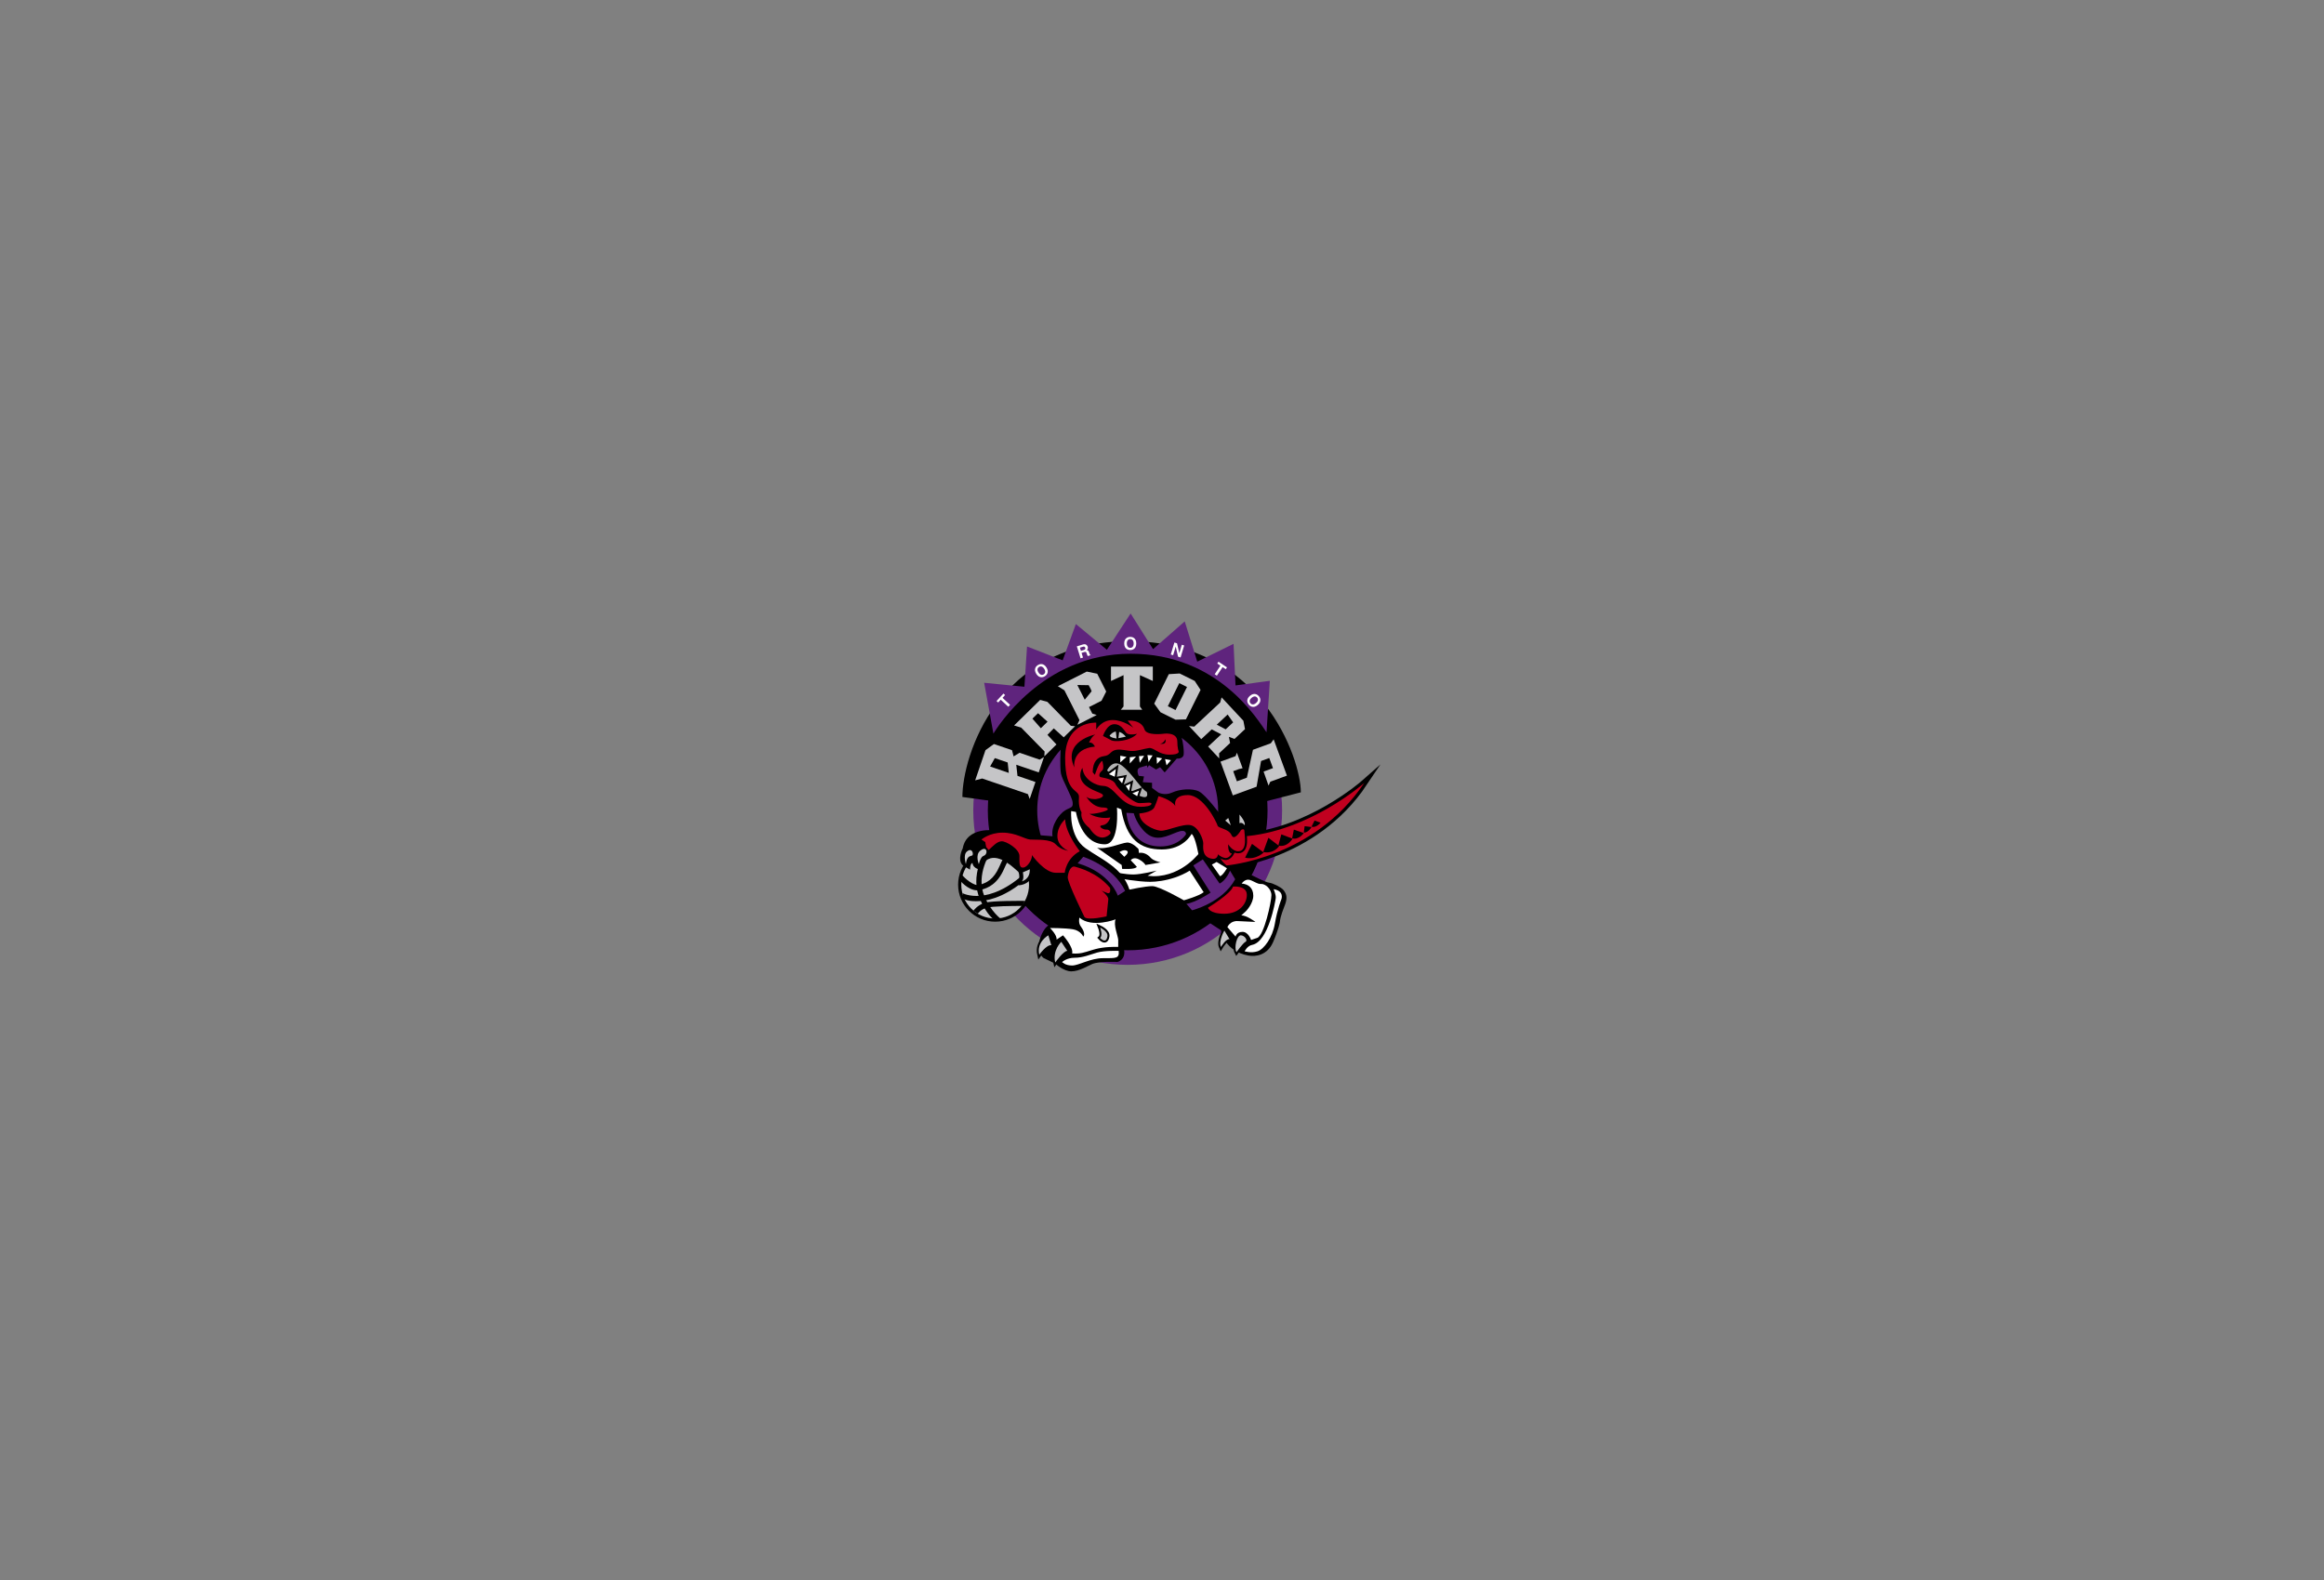 <?xml version="1.0" encoding="utf-8"?>
<!-- Generator: Adobe Illustrator 14.0.0, SVG Export Plug-In . SVG Version: 6.00 Build 43363)  -->
<!DOCTYPE svg PUBLIC "-//W3C//DTD SVG 1.0//EN" "http://www.w3.org/TR/2001/REC-SVG-20010904/DTD/svg10.dtd">
<svg version="1.0" id="TORONTO_RAPTORS" xmlns="http://www.w3.org/2000/svg" xmlns:xlink="http://www.w3.org/1999/xlink" x="0px"
	 y="0px" width="708.661px" height="481.89px" viewBox="0 0 708.661 481.89" enable-background="new 0 0 708.661 481.89"
	 xml:space="preserve">
<rect x="0" y="0" width="708.661" height="481.89" fill="#808080" stroke="none"/>
<g>
	<g>
		<circle fill="#5F247D" cx="343.868" cy="247.187" r="47.084"/>
		<path d="M343.868,204.541c-23.553,0-42.647,19.093-42.647,42.645s19.095,42.645,42.647,42.645
			c23.552,0,42.646-19.093,42.646-42.645S367.42,204.541,343.868,204.541z M343.868,274.77c-15.233,0-27.585-12.35-27.585-27.584
			c0-15.233,12.352-27.582,27.585-27.582c15.234,0,27.582,12.349,27.582,27.582C371.449,262.42,359.102,274.77,343.868,274.77z"/>
	</g>
	<g>
		<g>
			<path stroke="#000000" stroke-width="1.936" stroke-miterlimit="12" d="M313.786,269.813c0,5.704-4.623,10.327-10.326,10.327
				c-5.707,0-10.331-4.623-10.331-10.327c0-5.705,4.624-10.33,10.331-10.33C309.163,259.483,313.786,264.108,313.786,269.813z"/>
			<path fill="#C5C5C7" d="M313.786,269.813c0,5.704-4.623,10.327-10.326,10.327c-5.707,0-10.331-4.623-10.331-10.327
				c0-5.705,4.624-10.33,10.331-10.33C309.163,259.483,313.786,264.108,313.786,269.813z"/>
			<path d="M298.625,263.459c-1.28,3.823-1.227,7.53,0.161,10.718c2.192,5.048,4.322,6.294,4.459,6.39l2.057-0.228
				c-0.031-0.021-3.047-2.189-5.05-6.798c-2.972-6.835,1.991-13.924,2.044-13.993l-1.501,0.149
				C300.738,259.778,299.582,260.605,298.625,263.459z"/>
			<path d="M298.916,273.213c-3.379,0.277-5.382-0.788-5.399-0.799l0.146,1.659c0.095,0.052,1.435,1.023,5.249,0.741
				c3.435-0.25,8.876-1.833,15.319-7.935l-1.099-1.161C307.087,271.445,302.066,272.954,298.916,273.213z"/>
			<path d="M304.75,264.274c-1.751,4.017-4.002,5.072-6.17,5.616c-1.696,0.425-4.372-2.052-5.174-2.951l-0.488,1.81
				c0.383,0.429,3.109,3.426,6.05,2.69c2.444-0.611,5.213-1.863,7.248-6.524c1.556-3.576,2.569-4.167,2.581-4.174l-0.059,0.026
				l-1.234-0.751C307.154,260.145,306.556,260.132,304.75,264.274z"/>
			<path d="M300.352,275.33c-2.385,0.717-3.483,2.394-3.531,2.463l1.343,0.869c0.008-0.014,0.854-1.264,2.649-1.803
				c1.65-0.494,8.258-0.579,10.951-0.55l0.755-1.545C311.502,274.753,302.536,274.677,300.352,275.33z"/>
		</g>
		<path d="M381.721,266.938c-3.158,0-3.938,0.392-3.938,0.392l3.156-3.335l-0.525-11.401l-8.07-3.861c0,0-4.631-6.294-6.734-7.347
			c-2.107-1.051-5.898-0.723-8.176,0.33c-2.282,1.052-4.212,0-4.212,0l-1.929-1.404v-1.577l-2.807-0.177l0.349-1.755l-1.578-0.173
			c0,0-1.229-2.283,0.702-2.635l2.28-0.699l2.28,1.403l1.229-0.704l1.403,1.582l3.682-4.212c0,0,1.932,0.177,2.107-1.23
			c0.172-1.399-0.352-5.787-1.578-7.366c0,0-3.152-4.088-19.3-4.088c-16.151,0-16.663,10.228-16.663,10.228s-0.23,5.069,0.12,6.998
			c0.353,1.932,3.389,7.039,3.561,8.793c0.178,1.754-0.524,1.402-2.282,2.457c-1.751,1.051-4.384,4.559-3.856,7.893l-4.388-0.352
			l-12.98-1.402c0,0-8.77-1.404-10.002,5.438c0,0-1.836,3.518,0.095,5.272l2.124,1.23c0,0,0-1.918,0.745-2.025
			c0.213,1.812,2.448,2.025,2.448,2.025c0.322-2.237,2.345-3.196,2.345-3.196c3.62-1.809,8.198,3.09,9.052,3.729
			c0.853,0.638,0.212,4.258,0.212,4.258c4.046-0.319,4.8-4.009,4.8-4.009l8.853,2.013l3.421,13.89c0,0-5.836-0.2-7.646,0.203
			c-1.812,0.402-5.232,7.246-1.812,10.064l3.598,1.728c0,0,2.486,2.342,4.898,2.342c2.416,0,5.184-1.774,6.391-2.256
			c2.257-0.904,7.646-0.606,7.646-0.606s2.613-0.604,2.011-3.824l0.201-3.018l24.139-6.242l5.232,3.423
			c-0.014,0.62,1.328,6.422,8.332,7.695c2.342,0.426,5.822-0.142,7.525-4.045c1.701-3.906,2.057-6.02,2.057-6.02
			c0.498-4.628,3.6-7.057,1.051-10.001c-0.697-0.805-3.322-2.081-4.314-2.152C385.98,269.138,381.721,266.938,381.721,266.938z"/>
		<path stroke="#000000" stroke-width="1.936" stroke-miterlimit="12" d="M374.01,263.95c0,0,26.578-2.104,41.973-25.13
			c0,0-16.973,15-37.234,16.314l-5.135,1.447C373.613,256.582,369.012,259.872,374.01,263.95z"/>
		<path fill="#C1001F" d="M374.01,263.95c0,0,26.578-2.104,41.973-25.13c0,0-16.973,15-37.234,16.314l-5.135,1.447
			C373.613,256.582,369.012,259.872,374.01,263.95z"/>
		<path stroke="#000000" stroke-width="1.232" stroke-miterlimit="3.864" d="M328.09,247.635l-1.449-0.262
			c0,0-0.657,7.762,4.345,11.315c5,3.551,11.183,5.79,13.42,12.632c0,0,4.868-1.053,6.972-1.053c2.106,0,9.08,4.21,9.08,4.21
			l6.58-2.366l-4.605-7.108l3.158-3.684c0,0-1.053-6.314-2.238-6.974c0,0-2.367,4.737-9.079,4.737
			c-6.709,0-10.789-3.157-12.369-12.235l-1.314-0.527c0,0,0.922,11.183-3.684,11.183C329.539,257.503,328.09,247.635,328.09,247.635
			z"/>
		<path stroke="#000000" stroke-width="1.232" stroke-miterlimit="3.864" d="M375.324,251.714l-1.711-1.448l0.922-0.787
			L375.324,251.714z"/>
		<path stroke="#000000" stroke-width="1.232" stroke-miterlimit="3.864" d="M377.955,251.057v-2.631c0,0,1.977,2.235,1.58,3.288
			C379.535,251.714,378.879,250.661,377.955,251.057z"/>
		<path stroke="#000000" stroke-width="1.232" d="M338.221,254.608c0,0-2.895,2.895-6.052-2.105c0,0-2.896-2.105-2.371-4.735
			c0,0-1.052-1.578-0.789-4.474c0.265-2.894-4.211-0.79-4.211-12.104c0-11.316,9.477-10.79,9.477-10.79v2.104
			c0,0,1.579-2.894,4.998-2.894c3.423,0,6.314,2.369,6.314,2.369l-1.722-2.184c0,0,4.13-0.478,5.145,2.708
			c0.606,1.911,5.527,1.316,5.527,1.316s4.47-0.789,4.47,2.37c0,1.924,0.377,2.899,0.377,2.899s0.582,1.08-2.777,1.08
			c-3.358,0-4.703-2.239-6.27-2.014c-1.566,0.224-3.36,0.896-5.038,0.896c-1.68,0-3.36-0.672-5.038-0.337
			c-1.681,0.337-1.681,1.679-3.586,1.905c-1.902,0.224-3.468,1.567-3.468,4.929l0.67,0.783c0,0,1.12-3.81,2.241-4.255
			c0,0,0.784,2.352-0.111,3.021c-0.897,0.672-1.01,1.682-0.449,1.907c0.561,0.224,3.808,0.445,4.59,2.127
			c0.784,1.68,5.486,5.825,7.278,5.825s3.805-0.45,3.694,0.222c-0.109,0.672-1.898,0.896-3.247,0.896
			c-6.495,0-7.726-6.382-11.533-6.382c-1.789,0-5.934-1.683-6.27-5.491c0,0-1.679,2.354,0.336,4.706
			c2.015,2.352,5.934,2.801,5.934,3.697c0,0.896-2.238,1.118-2.238,1.118s-2.352,0.114-2.911-0.896c0,0,1.678,3.473,5.374,3.473
			c0,0,1.231,0,1.231,0.56s-4.368,1.567-5.599,1.344c0,0,2.8,1.791,6.383,1.121c0,0-0.56,2.125-2.352,2.353
			c-1.791,0.223,0.225,1.456,1.12,1.343C338.246,252.91,339.23,254.049,338.221,254.608z"/>
		<path stroke="#000000" stroke-width="1.232" d="M347.426,248.093c0,0,3.805-0.224,4.589-1.903
			c0.786-1.682,1.234-3.361,1.234-3.361s3.918,1.01,5.151,3.023c0,0-1.008-3.358,3.807-3.358s8.846,8.398,9.066,9.296
			c0.227,0.896,3.363,0.896,4.256,2.911c0.896,2.019,2.914-1.566,2.914-1.566s1.008-0.674,1.008,0.335
			c0,1.007,1.125,6.161-1.902,6.161c-1.795,0-3.025-2.128-3.025-2.128s-0.225,2.688,1.119,2.798c0,0-0.895,1.683-2.24,1.347
			c-1.344-0.338-2.014-1.12-2.014-1.12s0,2.016-2.463,1.229c-2.465-0.782-2.016-3.582-2.016-4.591c0-1.01-1.344-4.928-3.807-5.487
			c-2.465-0.561-7.391,1.903-9.294,1.679C351.905,253.134,347.426,251.229,347.426,248.093z"/>
		<path stroke="#000000" stroke-width="1.232" d="M375.982,270.397c0,0,4.078-0.396,4.211,2.369
			c0.133,2.763-2.238,5.921-6.842,5.921s-4.998-1.844-4.998-1.844S375.457,272.503,375.982,270.397z"/>
		<path stroke="#000000" stroke-width="1.232" d="M338.484,270.792c0,0,0.396,1.975-0.792,1.58
			c-1.182-0.395-1.838-0.789-1.838-0.789s2.235,1.711,2.105,2.764c-0.132,1.052-0.527,5.132-0.527,5.132s-5.524,1.314-6.712,0.262
			c0,0-5.261-10.658-5.131-12.236c0.133-1.579,0.922-3.554,2.238-3.159C329.144,264.741,334.537,266.056,338.484,270.792z"/>
		<path stroke="#000000" stroke-width="1.232" d="M329.274,259.609c0,0-4.342-5.395-4.476-9.735c0,0-2.365,1.973-2.365,5.131
			c0,3.156,3.289,4.473,3.289,4.473s-2.238-0.262-3.817-1.975c-1.577-1.71-6.052-1.315-7.761-1.446
			c-1.71-0.131-4.341-2.104-8.42-2.104s-6.447,2.104-6.447,2.104l1.182,0.789c0,0,0.266,3.026,1.187,2.237
			c0.919-0.79,2.366-2.501,3.812-2.501c1.449,0,5.398,2.369,5.398,4.475c0,2.103-0.133,3.685,1.184,3.552
			c1.313-0.13,2.763-2.5,2.631-3.814c0,0,3.816,5.394,7.235,5.394c1.844,0,2.764,0,2.764,0S325.066,261.847,329.274,259.609z"/>
		<path fill="#C1001F" d="M338.221,254.608c0,0-2.895,2.895-6.052-2.105c0,0-2.896-2.105-2.371-4.735c0,0-1.052-1.578-0.789-4.474
			c0.265-2.894-4.211-0.79-4.211-12.104c0-11.316,9.477-10.79,9.477-10.79v2.104c0,0,1.579-2.894,4.998-2.894
			c3.423,0,6.314,2.369,6.314,2.369l-1.722-2.184c0,0,4.13-0.478,5.145,2.708c0.606,1.911,5.527,1.316,5.527,1.316
			s4.47-0.789,4.47,2.37c0,1.924,0.377,2.899,0.377,2.899s0.582,1.08-2.777,1.08c-3.358,0-4.703-2.239-6.27-2.014
			c-1.566,0.224-3.36,0.896-5.038,0.896c-1.68,0-3.36-0.672-5.038-0.337c-1.681,0.337-1.681,1.679-3.586,1.905
			c-1.902,0.224-3.468,1.567-3.468,4.929l0.67,0.783c0,0,1.12-3.81,2.241-4.255c0,0,0.784,2.352-0.111,3.021
			c-0.897,0.672-1.01,1.682-0.449,1.907c0.561,0.224,3.808,0.445,4.59,2.127c0.784,1.68,5.486,5.825,7.278,5.825
			s3.805-0.45,3.694,0.222c-0.109,0.672-1.898,0.896-3.247,0.896c-6.495,0-7.726-6.382-11.533-6.382
			c-1.789,0-5.934-1.683-6.27-5.491c0,0-1.679,2.354,0.336,4.706c2.015,2.352,5.934,2.801,5.934,3.697
			c0,0.896-2.238,1.118-2.238,1.118s-2.352,0.114-2.911-0.896c0,0,1.678,3.473,5.374,3.473c0,0,1.231,0,1.231,0.56
			s-4.368,1.567-5.599,1.344c0,0,2.8,1.791,6.383,1.121c0,0-0.56,2.125-2.352,2.353c-1.791,0.223,0.225,1.456,1.12,1.343
			C338.246,252.91,339.23,254.049,338.221,254.608z"/>
		<path d="M327.606,234.094c0,0-1.004-5.714,6.271-6.387c0,0-0.67-1.455-1.791-1.233c0,0,0.782-1.904,1.905-2.462
			C333.992,224.012,323.912,226.027,327.606,234.094z"/>
		<path d="M346.755,223.786c0,0-2.019,0.561-3.136-0.109c-0.561-0.337-1.456-2.802-3.805-2.802c-2.352,0-3.475,3.585-3.475,3.585
			s1.791,0.896,2.578,1.344C339.701,226.252,344.404,226.252,346.755,223.786z"/>
		<g>
			<path stroke="#000000" stroke-width="1.232" d="M357.055,231.85l-1.342,1.57l-0.45-1.904L357.055,231.85z"/>
			<path stroke="#000000" stroke-width="1.232" d="M354.371,231.291l-1.569,1.681l-0.114-2.016L354.371,231.291z"/>
			<path stroke="#000000" stroke-width="1.232" d="M351.458,230.394l-1.231,2.019l-0.339-2.128L351.458,230.394z"/>
			<path stroke="#000000" stroke-width="1.232" d="M348.882,230.508l-1.345,2.128l-0.222-2.016L348.882,230.508z"/>
			<path stroke="#000000" stroke-width="1.232" d="M346.417,230.732l-1.902,2.127v-1.903L346.417,230.732z"/>
			<path stroke="#000000" stroke-width="1.232" d="M343.507,230.844l-1.904,1.679v-2.015L343.507,230.844z"/>
		</g>
		<path fill="#B3B3B3" d="M337.574,234.988c0,0,1.678-3.697,4.59-1.456c2.911,2.238,5.937,7.28,7.501,7.953
			c0,0,1.01,2.463-1.903,1.343C344.85,241.709,337.574,234.988,337.574,234.988z"/>
		<g>
			<path stroke="#000000" stroke-width="1.232" d="M338.131,236.108l2.13-1.568l-0.338,2.352L338.131,236.108z"/>
			<path stroke="#000000" stroke-width="1.232" d="M340.932,237.451l1.791-0.334l-0.56,1.791L340.932,237.451z"/>
			<path stroke="#000000" stroke-width="1.232" d="M343.281,239.693l1.456-0.674l-0.446,2.24L343.281,239.693z"/>
			<path stroke="#000000" stroke-width="1.232" d="M345.299,241.932l2.017-0.783l-0.561,1.68L345.299,241.932z"/>
		</g>
		<path d="M353.697,226.812c0,0,2.129,0.559,1.68-1.345C355.376,225.468,354.816,226.812,353.697,226.812z"/>
		<path fill="#C5C5C7" d="M340.261,223.114l0.222,2.128c0,0-1.902-0.224-2.124-0.896
			C338.359,224.347,339.251,223.228,340.261,223.114z"/>
		<path fill="#C5C5C7" d="M341.27,223.228l-0.227,1.904l2.237-0.448C343.281,224.684,342.5,223.562,341.27,223.228z"/>
		<path fill="#C1001F" d="M347.426,248.093c0,0,3.805-0.224,4.589-1.903c0.786-1.682,1.234-3.361,1.234-3.361
			s3.918,1.01,5.151,3.023c0,0-1.008-3.358,3.807-3.358s8.846,8.398,9.066,9.296c0.227,0.896,3.363,0.896,4.256,2.911
			c0.896,2.019,2.914-1.566,2.914-1.566s1.008-0.674,1.008,0.335c0,1.007,1.125,6.161-1.902,6.161c-1.795,0-3.025-2.128-3.025-2.128
			s-0.225,2.688,1.119,2.798c0,0-0.895,1.683-2.24,1.347c-1.344-0.338-2.014-1.12-2.014-1.12s0,2.016-2.463,1.229
			c-2.465-0.782-2.016-3.582-2.016-4.591c0-1.01-1.344-4.928-3.807-5.487c-2.465-0.561-7.391,1.903-9.294,1.679
			C351.905,253.134,347.426,251.229,347.426,248.093z"/>
		<path d="M379.67,261.583l2.104-4.21l3.553,2.631C385.326,260.004,382.957,262.372,379.67,261.583z"/>
		<path d="M385.193,259.872l1.58-4.343l3.289,2.502C390.062,258.031,388.484,260.529,385.193,259.872z"/>
		<path d="M389.799,257.898l0.92-3.422l3.422,1.316C394.141,255.793,392.562,258.556,389.799,257.898z"/>
		<path d="M394.01,255.66l0.527-2.629l3.023,1.051C397.561,254.082,395.982,256.32,394.01,255.66z"/>
		<path d="M397.561,253.952l0.266-1.973l2.105,0.261C399.932,252.24,399.01,253.952,397.561,253.952z"/>
		<path d="M399.932,252.109l0.92-1.844l1.84,0.661C402.691,250.927,401.246,252.636,399.932,252.109z"/>
		<path fill="#C1001F" d="M375.982,270.397c0,0,4.078-0.396,4.211,2.369c0.133,2.763-2.238,5.921-6.842,5.921
			s-4.998-1.844-4.998-1.844S375.457,272.503,375.982,270.397z"/>
		<path fill="#C1001F" d="M338.484,270.792c0,0,0.396,1.975-0.792,1.58c-1.182-0.395-1.838-0.789-1.838-0.789
			s2.235,1.711,2.105,2.764c-0.132,1.052-0.527,5.132-0.527,5.132s-5.524,1.314-6.712,0.262c0,0-5.261-10.658-5.131-12.236
			c0.133-1.579,0.922-3.554,2.238-3.159C329.144,264.741,334.537,266.056,338.484,270.792z"/>
		<path fill="#C1001F" d="M329.274,259.609c0,0-4.342-5.395-4.476-9.735c0,0-2.365,1.973-2.365,5.131
			c0,3.156,3.289,4.473,3.289,4.473s-2.238-0.262-3.817-1.975c-1.577-1.71-6.052-1.315-7.761-1.446
			c-1.71-0.131-4.341-2.104-8.42-2.104s-6.447,2.104-6.447,2.104l1.182,0.789c0,0,0.266,3.026,1.187,2.237
			c0.919-0.79,2.366-2.501,3.812-2.501c1.449,0,5.398,2.369,5.398,4.475c0,2.103-0.133,3.685,1.184,3.552
			c1.313-0.13,2.763-2.5,2.631-3.814c0,0,3.816,5.394,7.235,5.394c1.844,0,2.764,0,2.764,0S325.066,261.847,329.274,259.609z"/>
		<g>
			<path stroke="#000000" stroke-width="1.232" stroke-miterlimit="3.864" d="M300.724,260.268c0.36-0.847-0.266-2.106-1.844-0.79
				c-1.579,1.316-0.396,4.078-0.396,4.078s0.263-1.184,0.792-1.973C299.802,260.794,300.329,261.188,300.724,260.268z"/>
			<path stroke="#000000" stroke-width="1.232" stroke-miterlimit="3.864" d="M311.904,266.056c0,0,0.53,2.238-0.392,2.764
				c0,0,2.632-0.525,2.497-3.685L311.904,266.056z"/>
			<path stroke="#000000" stroke-width="1.232" stroke-miterlimit="3.864" d="M296.644,260.398c0-0.789-0.658-1.71-1.84-0.657
				c-1.188,1.053-0.266,3.814-0.266,3.814s0.13-1.709,0.922-2.236C296.25,260.794,296.644,261.188,296.644,260.398z"/>
		</g>
		<g>
			<path fill="#C5C5C7" d="M300.724,260.268c0.36-0.847-0.266-2.106-1.844-0.79c-1.579,1.316-0.396,4.078-0.396,4.078
				s0.263-1.184,0.792-1.973C299.802,260.794,300.329,261.188,300.724,260.268z"/>
			<path fill="#C5C5C7" d="M311.904,266.056c0,0,0.53,2.238-0.392,2.764c0,0,2.632-0.525,2.497-3.685L311.904,266.056z"/>
			<path fill="#C5C5C7" d="M296.644,260.398c0-0.789-0.658-1.71-1.84-0.657c-1.188,1.053-0.266,3.814-0.266,3.814
				s0.13-1.709,0.922-2.236C296.25,260.794,296.644,261.188,296.644,260.398z"/>
		</g>
		<path fill="#FFFFFF" d="M367.037,272.111l-4.605-7.108l3.158-3.684c0,0-1.053-6.314-2.238-6.974c0,0-2.367,4.737-9.079,4.737
			c-6.709,0-10.789-3.157-12.369-12.235l-1.314-0.527c0,0,0.922,11.183-3.684,11.183c-7.367,0-8.815-9.868-8.815-9.868l-1.449-0.262
			c0,0-0.657,7.762,4.345,11.315c5,3.551,11.183,5.79,13.42,12.632c0,0,4.868-1.053,6.972-1.053c2.106,0,9.623,4.319,9.623,4.319
			S365.551,273.321,367.037,272.111z"/>
		<path d="M366.115,259.609c0,0-5.264,7.631-14.342,7.631l-1.842-0.131l2.766-1.578c0,0-4.738,1.184-7.109,1.184
			c-2.365,0-5.391-0.659-5.391-0.659l1.182,1.844c0,0,5.658,1.052,9.343,1.052s11.314-1.315,16.183-6.843L366.115,259.609z"/>
		<path stroke="#000000" stroke-width="1.232" stroke-miterlimit="3.864" d="M363.879,263.95l5.262,8.291
			c0,0-4.475,3.026-7.367,3.42l1.711,1.974c0,0,9.209-2.236,13.156-9.474l-1.578-2.63c0,0-1.053,2.894-3.16,3.946l-5.129-7.369
			L363.879,263.95z"/>
		<path fill="#FFFFFF" d="M372.037,267.24l-2.502-3.552l1.449-0.79l3.145,1.912C374.129,264.811,372.951,266.936,372.037,267.24z"/>
		<path d="M353.878,263.029c0,0-2.235-0.525-3.025-1.446c-0.791-0.921-2.105-1.711-3.552-1.449l-0.133-1.183
			c0,0-1.843-2.105-3.555-1.973c-1.71,0.13-6.313,2.237-9.077,1.577l7.502,5.265l0.13,1.183c0,0,4.211,0.265,4.476-0.658
			l-1.843-1.973c0,0,0.786-1.184,2.5-0.264c1.709,0.921,1.973,1.712,1.973,1.712L353.878,263.029z"/>
		<path fill="#FFFFFF" d="M342.828,261.319l-1.449-1.447c0,0,1.317-0.921,2.235-0.395
			C344.536,260.004,342.828,261.319,342.828,261.319z"/>
		<path stroke="#000000" stroke-width="1.232" stroke-miterlimit="3.864" d="M330.326,261.319c0,0,9.21,2.896,12.765,10.396
			l-2.236,1.448c0,0-2.238-6.976-12.239-9.871L330.326,261.319z"/>
		<path stroke="#000000" stroke-width="1.232" stroke-miterlimit="3.864" d="M343.484,247.899c0,0,0.525,10.262,10.395,10.262
			c5.528,0,7.764-3.685,7.764-3.685s0.262-1.841-2.764-0.656s-6.182,2.892-9.209,0.395c-3.025-2.501-3.949-6.185-3.949-6.185
			L343.484,247.899z"/>
		<path fill="#5F247D" d="M363.879,263.95l5.262,8.291c0,0-4.475,3.026-7.367,3.42l1.711,1.974c0,0,9.209-2.236,13.156-9.474
			l-1.578-2.63c0,0-1.053,2.894-3.16,3.946l-5.129-7.369L363.879,263.95z"/>
		<path fill="#5F247D" d="M330.326,261.319c0,0,9.21,2.896,12.765,10.396l-2.236,1.448c0,0-2.238-6.976-12.239-9.871
			L330.326,261.319z"/>
		<path fill="#5F247D" d="M343.484,247.899c0,0,0.525,10.262,10.395,10.262c5.528,0,7.764-3.685,7.764-3.685
			s0.262-1.841-2.764-0.656s-6.182,2.892-9.209,0.395c-3.025-2.501-3.949-6.185-3.949-6.185L343.484,247.899z"/>
		<path fill="#C5C5C7" d="M375.324,251.714l-1.711-1.448l0.922-0.787L375.324,251.714z"/>
		<path fill="#C5C5C7" d="M377.955,251.057v-2.631c0,0,1.977,2.235,1.58,3.288C379.535,251.714,378.879,250.661,377.955,251.057z"/>
		<path stroke="#000000" stroke-width="1.232" stroke-miterlimit="3.864" d="M378.35,285.266c-1.184,0-2.102,3.685-1.312,5.133
			c0,0,1.973-2.764,2.762-3.158C380.592,286.844,379.535,285.266,378.35,285.266z"/>
		<path stroke="#000000" stroke-width="1.232" stroke-miterlimit="3.864" d="M374.932,286.451l-1.58-2.632
			c0,0-1.844,3.158-1.051,4.998C372.301,288.817,373.879,286.188,374.932,286.451z"/>
		<path fill="#C5C5C7" d="M378.35,285.266c-1.184,0-2.102,3.685-1.312,5.133c0,0,1.973-2.764,2.762-3.158
			C380.592,286.844,379.535,285.266,378.35,285.266z"/>
		<path fill="#C5C5C7" d="M374.932,286.451l-1.58-2.632c0,0-1.844,3.158-1.051,4.998
			C372.301,288.817,373.879,286.188,374.932,286.451z"/>
		<path fill="#FFFFFF" d="M378.615,269.478c0,0,0.789-1.184,1.977-1.184c1.182,0,2.758,1.447,3.943,1.313
			c1.186-0.13,3.16,1.447,3.16,3.423c0,1.973-2.24,12.367-4.346,13.026c-2.102,0.655-1.84,0.655-1.84,0.655
			s-0.789-2.498-2.631-2.498s-2.105,1.446-2.105,1.446l-2.5-2.894c0,0,0.789-1.974,3.156-1.843c2.369,0.132,5.396,0.265,5.396,0.265
			s-2.766-2.105-4.342-1.975l1.447-1.317c0,0,2.234-2.235,2.234-4.733C382.166,270.662,380.455,269.607,378.615,269.478z"/>
		<path fill="#FFFFFF" d="M340.197,280.397c0,0-7.238,2.764-11.053-0.525c0,0-0.397,1.578,0.395,2.631
			c0.787,1.053,1.447,2.502,0.787,3.157c0,0-0.787-1.841-3.157-2.236c-2.37-0.394-6.975-0.394-6.975-0.394s2.239,2.235,1.974,3.552
			l1.977-1.316c0,0,3.301,3.682,2.776,5.522c4.896,0.427,5.607-2.198,14.055-1.987c0,0,0.01-1.035,0.01-2.089
			C340.985,285.66,339.406,281.976,340.197,280.397z"/>
		<path stroke="#000000" stroke-width="1.232" stroke-miterlimit="3.864" d="M323.617,287.24c0,0-2.763,2.631-1.844,6.314
			c0,0,2.501-3.552,3.687-3.552L323.617,287.24z"/>
		<path stroke="#000000" stroke-width="1.232" stroke-miterlimit="3.864" d="M319.669,285.266c0,0-3.685,1.975-2.765,5.92
			c0,0,2.237-3.154,3.687-2.894L319.669,285.266z"/>
		<path fill="#FFFFFF" d="M388.352,271.188c0,0,0.791,1.71,0.656,2.763c-0.129,1.053-2.234,13.158-7.104,14.211
			c-1.578,0.262-2.369,1.972-2.369,1.972s1.975,0.661,3.947,0c1.973-0.656,4.533-4.172,5.264-8.419
			c0.783-4.554,1.99-7.464,1.99-7.464S391.73,271.764,388.352,271.188z"/>
		<path fill="#FFFFFF" d="M341.117,290.003c0,0-4.341-0.132-6.58,0.525c-2.235,0.657-4.341,1.579-6.842,1.579
			c-2.499,0-3.816,1.316-3.816,1.316s0.92,1.053,3.03,1.053c2.101,0,5.522-2.238,9.472-2.238
			C340.327,292.238,341.378,292.371,341.117,290.003z"/>
		<path fill="#C5C5C7" d="M323.617,287.24c0,0-2.763,2.631-1.844,6.314c0,0,2.501-3.552,3.687-3.552L323.617,287.24z"/>
		<path fill="#C5C5C7" d="M319.669,285.266c0,0-3.685,1.975-2.765,5.92c0,0,2.237-3.154,3.687-2.894L319.669,285.266z"/>
		<g>
			<path fill="#FFFFFF" d="M357.055,231.85l-1.342,1.57l-0.45-1.904L357.055,231.85z"/>
			<path fill="#FFFFFF" d="M354.371,231.291l-1.569,1.681l-0.114-2.016L354.371,231.291z"/>
			<path fill="#FFFFFF" d="M351.458,230.394l-1.231,2.019l-0.339-2.128L351.458,230.394z"/>
			<path fill="#FFFFFF" d="M348.882,230.508l-1.345,2.128l-0.222-2.016L348.882,230.508z"/>
			<path fill="#FFFFFF" d="M346.417,230.732l-1.902,2.127v-1.903L346.417,230.732z"/>
			<path fill="#FFFFFF" d="M343.507,230.844l-1.904,1.679v-2.015L343.507,230.844z"/>
		</g>
		<g>
			<path fill="#FFFFFF" d="M338.131,236.108l2.13-1.568l-0.338,2.352L338.131,236.108z"/>
			<path fill="#FFFFFF" d="M340.932,237.451l1.791-0.334l-0.56,1.791L340.932,237.451z"/>
			<path fill="#FFFFFF" d="M343.281,239.693l1.456-0.674l-0.446,2.24L343.281,239.693z"/>
			<path fill="#FFFFFF" d="M345.299,241.932l2.017-0.783l-0.561,1.68L345.299,241.932z"/>
		</g>
		<path stroke="#000000" stroke-width="1.232" d="M335.457,282.899c0,0,0.924,2.366,0,3.157c0,0,1.844,2.104,2.235-0.527
			C337.917,284.048,335.457,282.899,335.457,282.899z"/>
		<path fill="#C5C5C7" d="M335.457,282.899c0,0,0.924,2.366,0,3.157c0,0,1.844,2.104,2.235-0.527
			C337.917,284.048,335.457,282.899,335.457,282.899z"/>
	</g>
	<path d="M303.725,244.477l-10.26-1.407c0-12.28,10.661-47.511,50.896-47.511c40.234,0,52.304,35.834,52.304,46.1l-19.514,5.032
		c0,0-3.02-34.624-31.985-34.624c-28.97,0-35.812,33.216-35.812,33.216L303.725,244.477z"/>
	<path fill="#5F247D" d="M302.918,223.742l-2.816-15.499l12.274,1.208l0.802-12.279l10.863,4.227l4.025-11.071l9.455,7.851
		l7.241-11.071l6.842,10.871l9.657-8.456l3.82,12.28l11.066-5.438l0.602,12.683l10.461-1.406l-1.006,15.701
		c-2.613-3.624-14.484-23.956-41.442-23.956C317.805,199.386,303.928,222.133,302.918,223.742z"/>
	<path fill="#C5C5C7" d="M318.346,230.894l-1.321,0.787l-6.125-2.093l-1.822,1.101l-0.484-1.888l-5.506-1.881l-2.582,1.868
		l-3.145,9.213l2.136-0.566l13.938,4.761l0.547,1.481l1.765-5.175l-5.484-1.871l-0.374-3.391l6.858,2.342L318.346,230.894z
		 M307.277,232.555l0.336,3.172l-5.695-1.947l1.434-2.562L307.277,232.555z"/>
	<path fill="#C5C5C7" d="M371.777,231.314l-0.035-1.567l3.352-3.124l-0.357-1.896l1.699,0.645l3.207-2.987l-0.496-2.566
		l-6.639-7.123l-0.439,1.561l-7.9,7.36l-1.6-0.185l3.727,4.001l3.195-2.978l2.902,1.516l-3.994,3.718L371.777,231.314z
		 M373.744,222.444l-2.713-1.427l3.314-3.091l1.682,2.389L373.744,222.444z"/>
	<path fill="#C5C5C7" d="M324.365,224.887l3.458-3.391l-1.285-0.132l-7.149-7.298l-2.207-0.604l-7.955,7.796l2.158,0.653
		l7.149,7.295l-0.079,1.468l3.689-3.613l-2.744-2.937l1.922-1.977L324.365,224.887z M317.389,222.109l-2.576-2.931l1.718-1.657
		l2.896,2.591L317.389,222.109z"/>
	<path fill="#C5C5C7" d="M334.426,218.071l-1.35-0.433l-1.004-1.986l3.816-1.93l1.43-2.815l-2.741-5.423l-3.186-0.655l-8.819,4.46
		l2.001,1.254l4.587,9.075l-0.639,1.438L334.426,218.071z M331.966,208.978c1.063,1.878,0.869,1.887,0.869,1.887l-2.059,2.537
		l-2.261-4.476L331.966,208.978z"/>
	<path fill="#C5C5C7" d="M341.748,216.48l0.851-0.996v-9.568l-3.823,1.776v-4.399h12.754v4.399l-3.933-1.776v9.568l0.719,0.996
		H341.748z"/>
	<path fill="#C5C5C7" d="M364.309,207.684l-4.586-2.276l-3.314,0.206l-4.456,8.984l1.906,2.622l4.588,2.277l3.182-0.095l4.461-8.987
		L364.309,207.684z M358.461,216.563l-2.352-1.169l3.492-7.039l2.355,1.168L358.461,216.563z"/>
	<path fill="#C5C5C7" d="M372.162,232.297l4.596-1.677l0.42-1.039l1.729,4.721l-1.123,0.269l-1.742,0.636l1.127,3.09l3.035-1.106
		l1.861-8.511l5.441-1.985l0.869-1.204l4.049,11.071l-5.072,1.854l-0.537,1.193l-1.51-4.281l2.865-1.048l-1.127-3.092l-2.506,0.914
		l-1.365,7.84l-7.246,2.649L372.162,232.297z"/>
	<g>
		<path fill="#FFFFFF" d="M308.004,214.972l-0.541,0.584l-2.309-2.14l-0.785,0.848l-0.494-0.46l2.113-2.279l0.496,0.459
			l-0.784,0.848L308.004,214.972z"/>
		<path fill="#FFFFFF" d="M316.67,205.11c-0.577-0.899-0.213-1.45,0.151-1.684c0.364-0.235,1.017-0.34,1.596,0.561
			c0.579,0.898,0.213,1.45-0.149,1.685C317.905,205.905,317.25,206.01,316.67,205.11z M316.002,205.542
			c0.969,1.508,2.206,0.972,2.632,0.697c0.426-0.272,1.426-1.179,0.454-2.684c-0.971-1.511-2.209-0.973-2.635-0.698
			C316.031,203.13,315.028,204.033,316.002,205.542z"/>
		<path fill="#FFFFFF" d="M329.605,198.51l-0.305-0.977l0.949-0.294c0.447-0.141,0.624,0.118,0.684,0.312
			c0.113,0.358-0.035,0.557-0.432,0.681L329.605,198.51z M329.497,200.788l0.747-0.234l-0.445-1.429l0.788-0.245
			c0.564-0.178,0.651,0.007,0.808,0.506c0.118,0.376,0.208,0.554,0.312,0.71l0.846-0.263l-0.034-0.096
			c-0.181-0.009-0.221-0.143-0.39-0.675c-0.209-0.683-0.408-0.743-0.749-0.78c0.324-0.236,0.418-0.646,0.294-1.049
			c-0.101-0.313-0.502-0.975-1.471-0.673l-1.846,0.577L329.497,200.788z"/>
		<path fill="#FFFFFF" d="M343.612,196.266c-0.014-1.07,0.589-1.344,1.019-1.348c0.435-0.006,1.043,0.251,1.06,1.322
			c0.014,1.068-0.594,1.345-1.021,1.351C344.236,197.595,343.625,197.337,343.612,196.266z M342.814,196.276
			c0.023,1.795,1.355,1.996,1.861,1.989c0.504-0.007,1.834-0.241,1.813-2.035c-0.023-1.795-1.356-1.997-1.865-1.991
			C344.118,194.246,342.792,194.48,342.814,196.276z"/>
		<path fill="#FFFFFF" d="M360.377,196.646l0.717,0.212l-1.102,3.661l-0.766-0.229l-0.707-3.06l-0.014-0.003l-0.783,2.61
			l-0.715-0.215l1.102-3.66l0.805,0.241l0.688,2.987l0.01,0.004L360.377,196.646z"/>
		<path fill="#FFFFFF" d="M371.066,206.082l-0.664-0.443l1.744-2.618l-0.961-0.642l0.375-0.562l2.588,1.727l-0.375,0.561
			l-0.963-0.64L371.066,206.082z"/>
		<path fill="#FFFFFF" d="M381.658,212.834c0.814-0.694,1.41-0.405,1.689-0.075c0.279,0.327,0.471,0.962-0.344,1.656
			c-0.816,0.693-1.412,0.404-1.689,0.075C381.035,214.163,380.842,213.528,381.658,212.834z M381.139,212.227
			c-1.363,1.163-0.666,2.318-0.338,2.703c0.326,0.384,1.354,1.256,2.721,0.093c1.367-1.164,0.668-2.319,0.34-2.702
			C383.535,211.935,382.506,211.062,381.139,212.227z"/>
	</g>
</g>
</svg>
